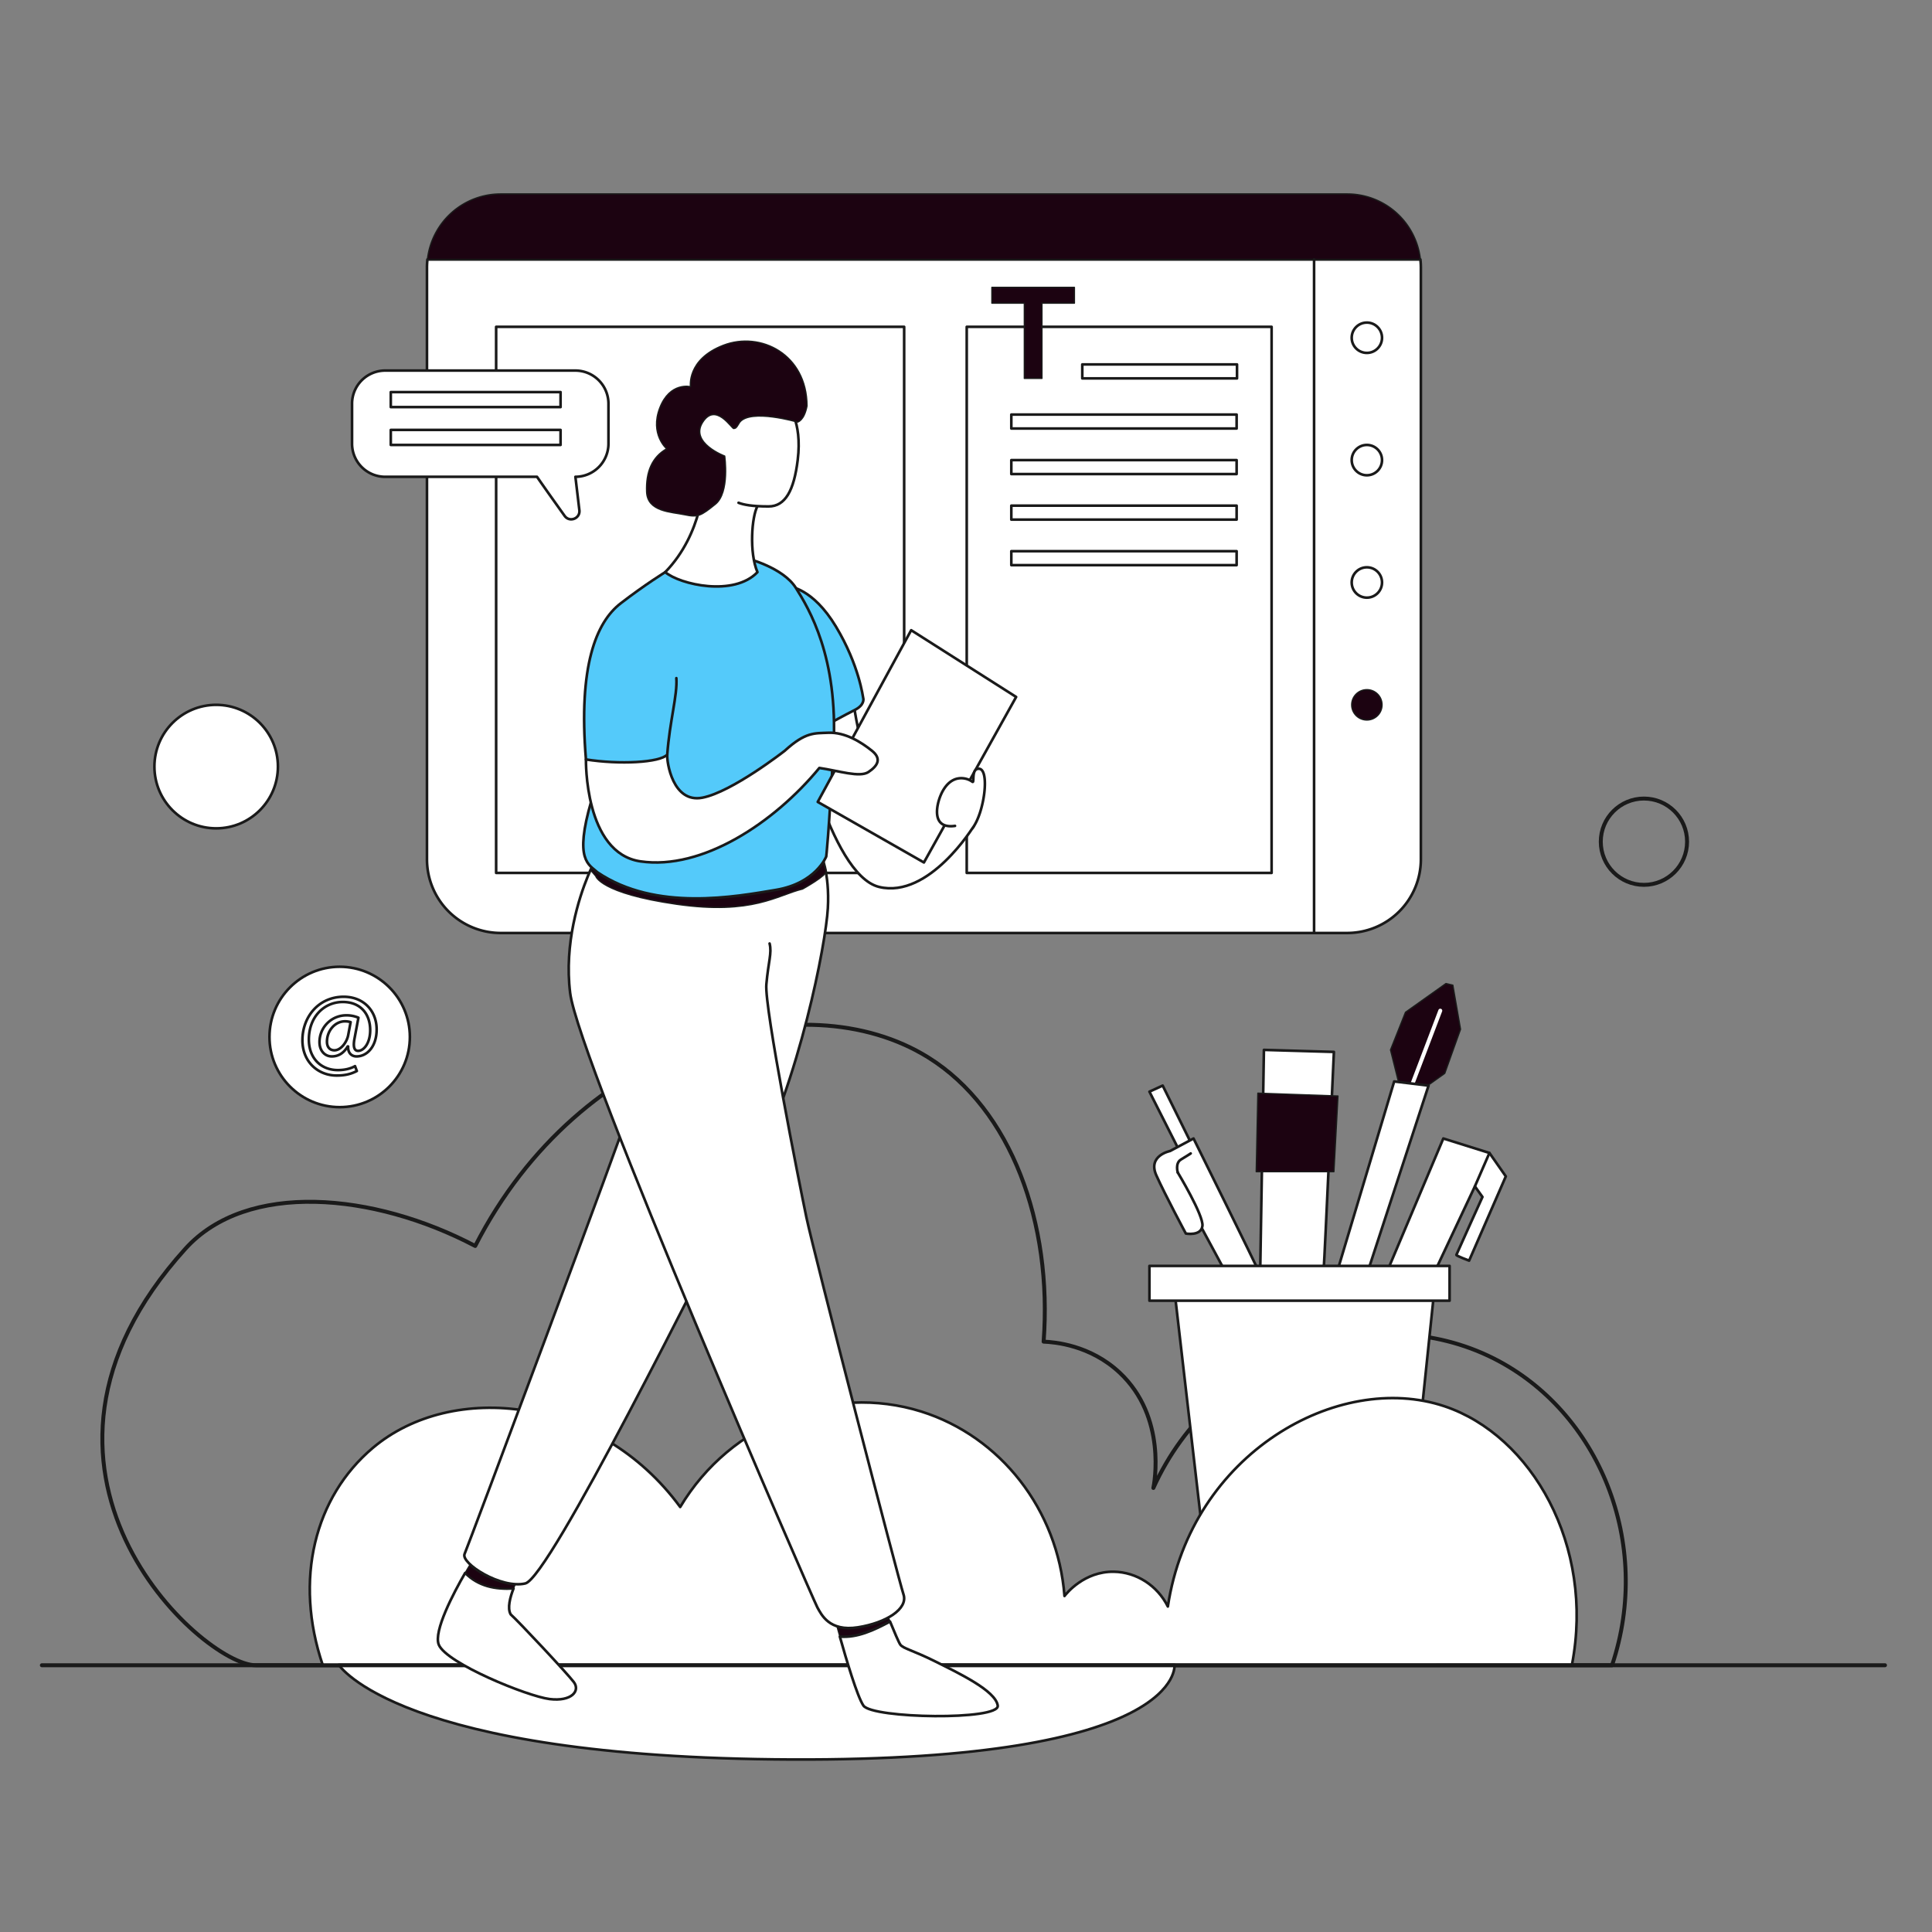 <?xml version="1.0" encoding="UTF-8"?> <svg xmlns="http://www.w3.org/2000/svg" viewBox="0 0 3000 3000"><rect x="0" y="0" width="3000" height="3000" fill="#808080" stroke="none"/> <g data-name="Layer 2"> <g data-name="Layer 1"> <rect width="3000" height="3000" fill="none"></rect> <path fill="none" stroke="#1a1a1a" stroke-linecap="round" stroke-linejoin="round" stroke-width="6.129" d="M287.843,1939.097c95.617-105.718,292.817-87.17,450.055-4.37,163.469-319.845,509.798-413.497,703.484-292.754,128.978,80.404,192.973,257.566,179.148,441.316,17.051.723,72.207,5.241,117.976,48.064,73.824,69.074,53.766,172.823,52.434,179.148,94.956-210.266,343.054-294.704,528.705-200.995,162.922,82.235,247.26,286.277,183.518,476.272H397.075C314.06,2585.93-22.389,2282.1,287.843,1939.097Z"></path> <polygon fill="#fff" stroke="#1a1a1a" stroke-linecap="round" stroke-linejoin="round" stroke-width="4.086" points="1850.795 1777.572 1805.412 1685.707 1784.841 1695.129 1831.794 1787.936 1850.795 1777.572"></polygon> <path fill="#fff" stroke="#1a1a1a" stroke-linecap="round" stroke-linejoin="round" stroke-width="4.086" d="M1828.81,1820.6s40.201,66.582,38.316,82.914-25.754,11.935-25.754,11.935-32.035-59.673-45.854-90.452,21.357-37.688,21.357-37.688l36.432-19.472s97.989,197.863,103.642,211.682l-44.598,13.191-46.151-85.515"></path> <path fill="#fff" stroke="#1a1a1a" stroke-linecap="round" stroke-linejoin="round" stroke-width="4.086" d="M1848.91 1791.077s-5.653 3.769-15.075 9.422-5.025 20.1-5.025 20.1M1962.603 1630.274l-5.653 337.937s97.361 13.191 98.617 0 15.703-334.796 15.703-334.796z"></path> <polygon fill="#1c0311" stroke="#1a1a1a" stroke-linecap="round" stroke-linejoin="round" stroke-width="2.043" points="1953.181 1697.485 2077.552 1701.882 2071.271 1819.343 1950.669 1819.343 1953.181 1697.485"></polygon> <polygon fill="#1c0311" stroke="#1a1a1a" stroke-linecap="round" stroke-linejoin="round" stroke-width="2.043" points="2173.029 1685.707 2159.21 1630.274 2182.451 1571.858 2245.264 1527.26 2255.943 1529.773 2267.877 1598.239 2243.38 1666.706 2206.32 1693.088 2173.029 1685.707"></polygon> <line x1="2236.47" x2="2189.36" y1="1569.345" y2="1693.088" fill="none" stroke="#fff" stroke-linecap="round" stroke-linejoin="round" stroke-width="6.129"></line> <polygon fill="#fff" stroke="#1a1a1a" stroke-linecap="round" stroke-linejoin="round" stroke-width="4.086" points="2164.863 1679.269 2077.552 1970.724 2124.034 1974.074 2218.254 1685.707 2164.863 1679.269"></polygon> <path fill="#fff" stroke="#1a1a1a" stroke-linecap="round" stroke-linejoin="round" stroke-width="4.086" d="M2153.085,1976.377l88.096-208.541,71.608,22.456,25.439,36.38-57.003,130.862s-20.257-7.538-19.786-8.951,40.515-89.98,40.515-89.98l-11.746-16.444-67.556,143.642"></path> <line x1="2312.789" x2="2290.208" y1="1790.292" y2="1842.158" fill="#fff" stroke="#1a1a1a" stroke-linecap="round" stroke-linejoin="round" stroke-width="4.086"></line> <polygon fill="#fff" stroke="#1a1a1a" stroke-linecap="round" stroke-linejoin="round" stroke-width="4.086" points="1823.785 2004.643 1874.036 2439.313 2181.823 2439.313 2227.048 2004.643 1823.785 2004.643"></polygon> <rect width="466.077" height="54.02" x="1784.841" y="1965.699" fill="#fff" stroke="#1a1a1a" stroke-linecap="round" stroke-linejoin="round" stroke-width="4.086"></rect> <path fill="#fff" stroke="#1a1a1a" stroke-linecap="round" stroke-linejoin="round" stroke-width="4.086" d="M501.218,2585.778l1939.71-.737c35.642-185.285-62.838-356.101-197.863-401.379-164.626-55.204-393.609,72.843-429.644,310.927-16.223-32.528-48.629-53.472-83.856-54.019-46.031-.715-73.596,33.755-76.632,37.688-10.324-133.865-99.196-247.741-222.36-286.43-139.11-43.699-295.823,16.728-374.369,148.24C929.714,2167.753,702.366,2144.137,578.82,2248.36,488.666,2324.413,456.061,2452.669,501.218,2585.778Z"></path> <path fill="#fff" stroke="#1a1a1a" stroke-linecap="round" stroke-linejoin="round" stroke-width="4.086" d="M526.071,2585.156H1823.785s17.403,149.44-594.322,146.991S526.071,2585.156,526.071,2585.156Z"></path> <line x1="65" x2="2927" y1="2585.778" y2="2585.778" fill="none" stroke="#1a1a1a" stroke-linecap="round" stroke-linejoin="round" stroke-width="6.129"></line> <path fill="#fff" stroke="#1a1a1a" stroke-linecap="round" stroke-linejoin="round" stroke-width="4.086" d="M663.71,402.897a115.62,115.62,0,0,0-.72,12.72v918.649a114.478,114.478,0,0,0,114.478,114.478H2091.842a114.478,114.478,0,0,0,114.478-114.478V415.617a115.62,115.62,0,0,0-.72-12.72Z"></path> <path fill="#1c0311" stroke="#1a1a1a" stroke-linecap="round" stroke-linejoin="round" stroke-width="2.043" d="M2091.842,301.139H777.468A114.479,114.479,0,0,0,663.71,402.897H2205.6A114.48,114.48,0,0,0,2091.842,301.139Z"></path> <rect width="633.578" height="847.984" x="770.401" y="507.481" fill="#fff" stroke="#1a1a1a" stroke-linecap="round" stroke-linejoin="round" stroke-width="4.086"></rect> <rect width="473.403" height="847.984" x="1501.135" y="507.481" fill="#fff" stroke="#1a1a1a" stroke-linecap="round" stroke-linejoin="round" stroke-width="4.086"></rect> <line x1="2040.492" x2="2040.492" y1="402.897" y2="1448.743" fill="#fff" stroke="#1a1a1a" stroke-linecap="round" stroke-linejoin="round" stroke-width="4.086"></line> <circle cx="2122.464" cy="524.441" r="23.555" fill="#fff" stroke="#1a1a1a" stroke-linecap="round" stroke-linejoin="round" stroke-width="4.086"></circle> <circle cx="2122.464" cy="714.453" r="23.555" fill="#fff" stroke="#1a1a1a" stroke-linecap="round" stroke-linejoin="round" stroke-width="4.086"></circle> <circle cx="2122.464" cy="904.465" r="23.555" fill="#fff" stroke="#1a1a1a" stroke-linecap="round" stroke-linejoin="round" stroke-width="4.086"></circle> <circle cx="2122.464" cy="1094.477" r="23.555" fill="#1c0311" stroke="#1a1a1a" stroke-linecap="round" stroke-linejoin="round" stroke-width="2.043"></circle> <rect width="240.262" height="21.671" x="1680.57" y="565.898" fill="#fff" stroke="#1a1a1a" stroke-linecap="round" stroke-linejoin="round" stroke-width="4.086"></rect> <rect width="349.857" height="21.671" x="1570.372" y="643.741" fill="#fff" stroke="#1a1a1a" stroke-linecap="round" stroke-linejoin="round" stroke-width="4.086"></rect> <rect width="349.857" height="21.671" x="1570.372" y="714.453" fill="#fff" stroke="#1a1a1a" stroke-linecap="round" stroke-linejoin="round" stroke-width="4.086"></rect> <rect width="349.857" height="21.671" x="1570.372" y="785.166" fill="#fff" stroke="#1a1a1a" stroke-linecap="round" stroke-linejoin="round" stroke-width="4.086"></rect> <rect width="349.857" height="21.671" x="1570.372" y="855.878" fill="#fff" stroke="#1a1a1a" stroke-linecap="round" stroke-linejoin="round" stroke-width="4.086"></rect> <polygon fill="#1c0311" stroke="#1a1a1a" stroke-linecap="round" stroke-linejoin="round" stroke-width="2.043" points="1540.182 446.238 1540.182 470.735 1590.59 470.735 1590.59 587.569 1617.914 587.569 1617.914 470.735 1668.322 470.735 1668.322 446.238 1540.182 446.238"></polygon> <path fill="#fff" stroke="#1a1a1a" stroke-linecap="round" stroke-linejoin="round" stroke-width="4.086" d="M1235.693 1110.646s51.507 247.749 129.396 266.593 146.984-94.434 146.984-94.434l-31.407-7.324-38.002 5.025c-48.052 18.844-104.585-81.03-117.775-194.094s-99.874-147.926-99.874-147.926M793.014 2506.838c-5.586-9.576-.808-26.961 4.411-40.285-28.044 1.595-54.192-3.128-75.131-24.106-17.828 30.861-49.513 90.562-40.931 111.501 11.778 28.737 137.562 80.088 171.952 84.327 34.391 4.24 48.052-12.72 37.688-26.382C880.639 2598.232 805.262 2517.673 793.014 2506.838z"></path> <path fill="#1c0311" stroke="#1a1a1a" stroke-linecap="round" stroke-linejoin="round" stroke-width="2.043" d="M797.425 2466.553a176.921 176.921 0 018.309-18.132l-72.079-24.968s-4.722 7.502-11.361 18.994C743.233 2463.425 769.381 2468.148 797.425 2466.553zM1382.064 2517.917c-5.343-13.036-9.909-24.584-9.909-24.584l-75.376 21.357s2.903 10.945 7.318 26.638C1331.325 2543.478 1356.907 2531.359 1382.064 2517.917z"></path> <path fill="#fff" stroke="#1a1a1a" stroke-linecap="round" stroke-linejoin="round" stroke-width="4.086" d="M1549.29 2648.483c-3.141-23.241-61.557-50.879-96.733-68.467-35.175-17.588-50.251-20.101-54.648-26.382-2.364-3.378-9.63-20.555-15.845-35.717-25.157 13.441-50.739 25.561-77.967 23.411 9.818 34.896 27.119 93.29 36.652 107.155C1354.568 2668.583 1552.43 2671.724 1549.29 2648.483zM1274.166 1325s14.447 30.151 11.306 85.426-43.341 265.073-119.974 414.57S853.315 2449.992 815.627 2458.786s-100.502-31.407-94.22-45.854 234.304-623.111 276.384-745.597 81.653-312.812 81.653-312.812"></path> <path fill="#fff" stroke="#1a1a1a" stroke-linecap="round" stroke-linejoin="round" stroke-width="4.086" d="M1195.021,1465.075c3.769,15.075-1.884,27.638-5.025,63.442s50.879,307.787,62.185,361.806,143.215,563.124,150.753,585.423-26.696,44.284-70.979,51.193-56.532-19.786-62.814-31.093S898.541,1647.548,885.35,1542.021c-9.641-77.129,13.938-148.386,27.326-181.152,4.929-12.064,8.477-18.909,8.477-18.909l261.933,18.216"></path> <path fill="#1c0311" stroke="#1a1a1a" stroke-linecap="round" stroke-linejoin="round" stroke-width="2.043" d="M925.056,1360.386s6.671,26.66,125.375,43.695,157.184-14.508,195.781-23.627c0,0,38.798-21.407,36.644-28.079l-8.69-27.375L921.154,1341.96l-4.208,8.914Z"></path> <path fill="#54cafa" stroke="#1a1a1a" stroke-linecap="round" stroke-linejoin="round" stroke-width="4.086" d="M1225.014,910.665s36.746,1.964,73.021,62.265,41.928,109.767,42.399,111.18,1.884,10.835-13.191,18.373-41.457,22.142-41.457,22.142"></path> <path fill="#54cafa" stroke="#1a1a1a" stroke-linecap="round" stroke-linejoin="round" stroke-width="4.086" d="M1159.845,867.089s55.904,13.819,76.004,45.854,65.954,107.097,58.417,247.486-11.306,169.597-11.306,169.597-16.017,41.457-78.203,51.821-186.556,33.919-277.008-27.324c-13.191-12.249-36.746-17.902-9.422-111.18S985.224,960.681,985.224,960.681l47.738-72.236"></path> <path fill="#fff" stroke="#1a1a1a" stroke-linecap="round" stroke-linejoin="round" stroke-width="4.086" d="M1176.177,786.06c-8.794,15.703-13.191,71.607,0,102.386-36.432,38.316-119.974,19.472-143.215,0,59.045-60.929,59.673-141.959,59.673-141.959s-41.143-90.138,11.935-117.461,118.09,0,118.09,0,23.555,23.555,16.017,85.269c-5.784,47.357-19.315,72.079-45.226,72.079s-38.675-2.614-46.639-5.653"></path> <path fill="#1c0311" stroke="#1a1a1a" stroke-linecap="round" stroke-linejoin="round" stroke-width="2.043" d="M1125.298,708.171s8.166,56.532-14.447,74.748-27.01,20.728-47.738,16.332-57.789-4.372-59.045-35.477,8.48-54.032,31.093-66.909c0,0-26.382-22.613-10.678-63.442s47.738-32.977,47.738-32.977-6.281-42.399,51.193-64.384,129.396,13.819,129.71,94.22c-4.397,23.241-14.761,25.125-14.761,25.125s-72.864-21.357-89.823.314c-6.281,10.678-6.281,8.702-9.108,9.69s-27.952-41.725-48.366-9.69S1125.298,708.171,1125.298,708.171Z"></path> <polygon fill="#fff" stroke="#1a1a1a" stroke-linecap="round" stroke-linejoin="round" stroke-width="4.086" points="1414.869 978.583 1269.769 1245.227 1434.655 1339.257 1577.87 1082.226 1414.869 978.583"></polygon> <path fill="#fff" stroke="#1a1a1a" stroke-linecap="round" stroke-linejoin="round" stroke-width="4.086" d="M909.847,1179.273s-2.808,145.571,84.798,158.29c95.656,13.889,207.285-59.673,277.636-145.099,30.151,4.397,62.814,15.389,76.319,6.281s21.357-20.1,5.339-32.977-41.213-29.177-68.153-27.952c-20.728.942-34.862-1.57-67.211,27.952,0,0-81.658,63.91-127.826,72.863s-55.611-55.591-54.648-66.895"></path> <path fill="#54cafa" stroke="#1a1a1a" stroke-linecap="round" stroke-linejoin="round" stroke-width="4.086" d="M1032.962,888.446s-30.779,18.844-69.095,48.366-65.954,97.361-54.02,242.46c51.507,8.166,114.949,5.025,126.255-7.538,3.769-52.135,16.017-92.336,14.133-118.718"></path> <path fill="#fff" stroke="#1a1a1a" stroke-linecap="round" stroke-linejoin="round" stroke-width="4.086" d="M1482.943,1282.444c-29.986,4.201-29.679-19.315-26.617-33.684,3.813-17.892,16.253-43.577,40.75-40.044a29.267,29.267,0,0,1,12.808,5.217c3.723,2.653-2.366-20.663,10.197-20.214,17.199.614,8.438,68.581-10.214,92.532"></path> <circle cx="2552.682" cy="1306.981" r="66.998" fill="none" stroke="#1a1a1a" stroke-linecap="round" stroke-linejoin="round" stroke-width="6.129"></circle> <circle cx="335.666" cy="1190.364" r="95.887" fill="#fff" stroke="#1a1a1a" stroke-linecap="round" stroke-linejoin="round" stroke-width="4.086"></circle> <circle cx="527.44" cy="1610.174" r="108.994" fill="#fff" stroke="#1a1a1a" stroke-linecap="round" stroke-linejoin="round" stroke-width="4.086"></circle> <path fill="#fff" stroke="#1a1a1a" stroke-linecap="round" stroke-linejoin="round" stroke-width="4.086" d="M554.098 1663.056c-9.664 5.096-19.504 7.029-31.277 7.029-28.817 0-53.242-21.086-53.242-54.823 0-36.197 25.127-67.475 64.136-67.475 30.575 0 51.133 21.437 51.133 50.782 0 26.357-14.76 41.82-31.277 41.82-7.029 0-13.53-4.744-13.003-15.463h-.703c-6.15 10.367-14.233 15.463-24.776 15.463-10.191 0-18.977-8.259-18.977-22.14a41.494 41.494 0 0141.645-41.645 46.329 46.329 0 0118.802 3.69l-5.974 31.805c-2.636 13.354-.527 19.504 5.271 19.68 8.961.176 18.977-11.773 18.977-32.156 0-25.479-15.287-43.753-42.523-43.753-28.642 0-52.715 22.667-52.715 58.338 0 29.344 19.153 47.443 45.159 47.443 10.016 0 19.329-2.109 26.533-6.15zm-9.664-75.909a30.374 30.374 0 00-8.786-1.23c-15.463 0-27.939 14.584-27.939 31.629 0 7.731 3.866 13.354 11.597 13.354 10.191 0 19.504-13.003 21.437-23.897zM893.326 575.41H598.133a51.489 51.489 0 00-51.489 51.489v62.002a51.489 51.489 0 0051.489 51.489H833.88c10.343 15.04 27.797 39.585 42.875 60.661 7.624 10.657 24.426 4.139 22.882-8.874l-6.145-51.792a51.485 51.485 0 0051.322-51.484V626.898A51.489 51.489 0 00893.326 575.41z"></path> <rect width="263.624" height="23.304" x="606.814" y="608.838" fill="#fff" stroke="#1a1a1a" stroke-linecap="round" stroke-linejoin="round" stroke-width="4.086"></rect> <rect width="263.624" height="23.304" x="606.814" y="667.594" fill="#fff" stroke="#1a1a1a" stroke-linecap="round" stroke-linejoin="round" stroke-width="4.086"></rect> </g> </g> </svg> 